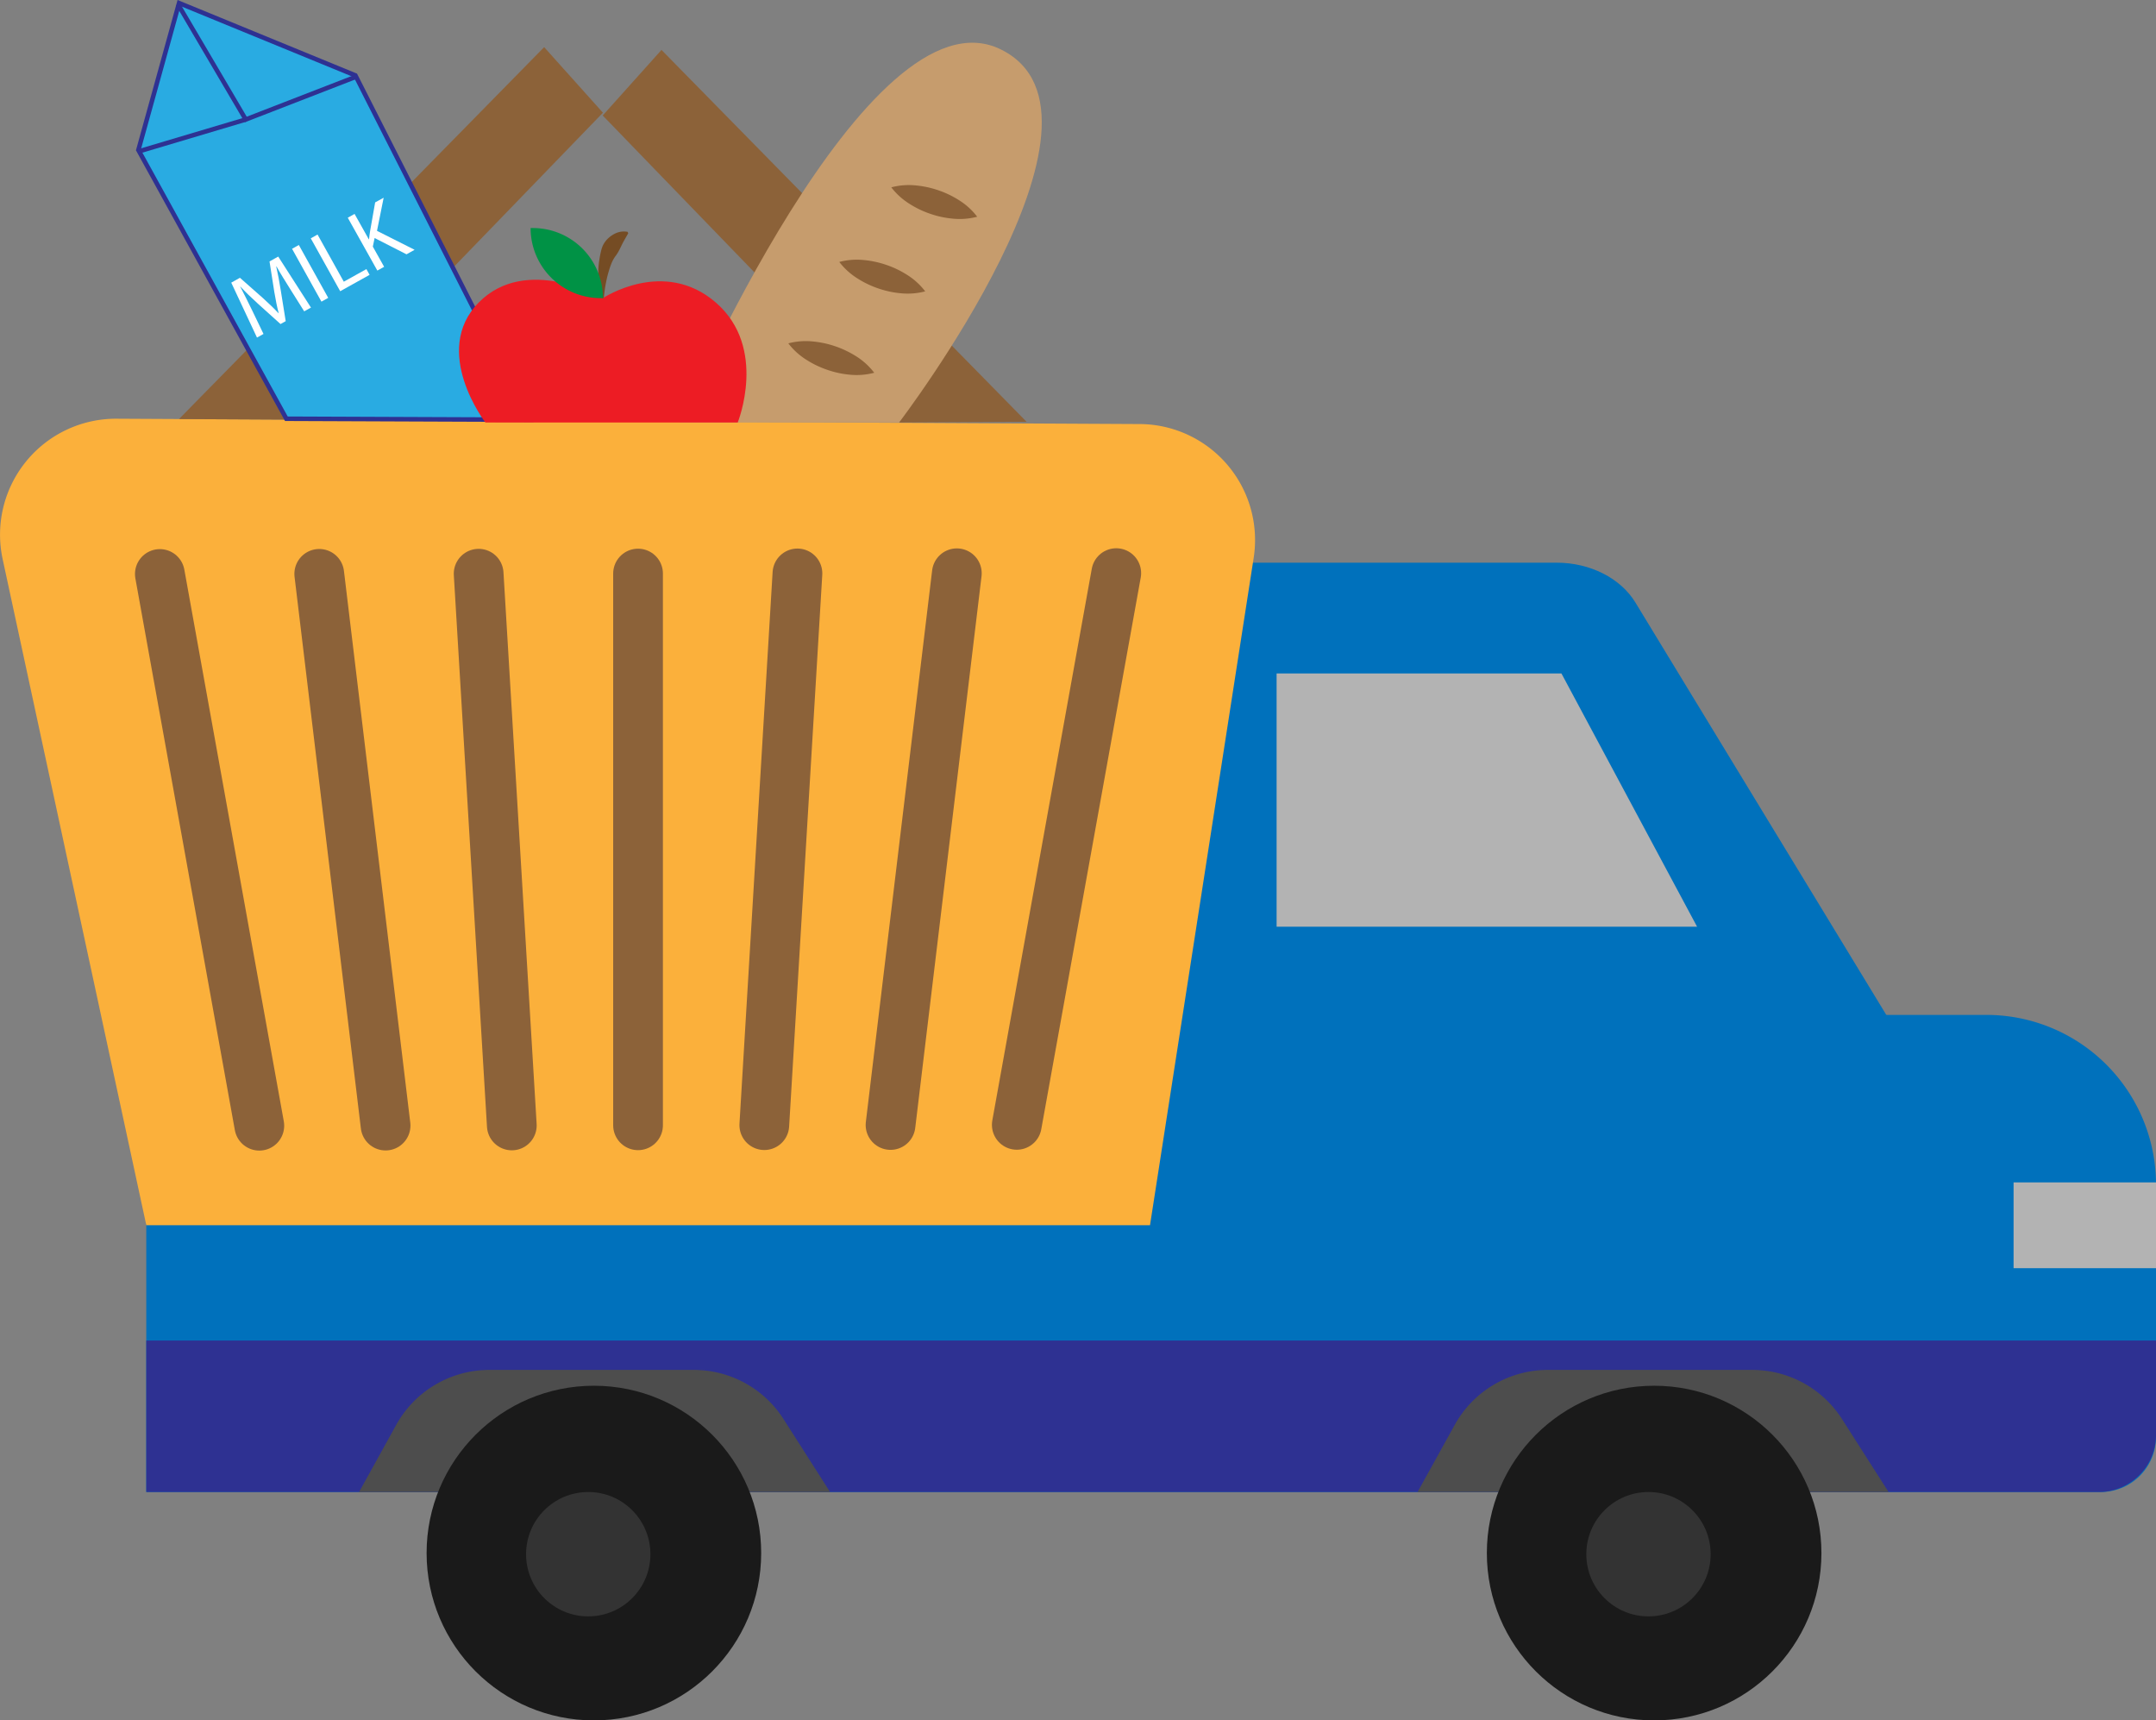 <svg xmlns="http://www.w3.org/2000/svg" viewBox="0 0 953.71 760.85"><rect x="0" y="0" width="953.71" height="760.85" fill="#808080" stroke="none"/><defs><style>.a{fill:#0071bc;}.b{fill:#2e3192;}.c{fill:#4d4d4d;}.d{fill:#1a1a1a;}.e{fill:#333;}.f{fill:#b3b3b3;}.g{fill:#fbb03b;}.h{fill:#8c6239;}.i,.l{fill:none;}.i{stroke:#8c6239;stroke-linecap:round;stroke-linejoin:round;stroke-width:22px;}.j{fill:#c69c6d;}.k{fill:#29abe2;}.k,.l{stroke:#2e3192;stroke-miterlimit:10;stroke-width:2px;}.m{fill:#fff;}.n{fill:#ed1c24;}.o{fill:#754c24;}.p{fill:#009245;}</style></defs><path class="a" d="M1417.58,708H553V497h814a75,75,0,0,1,75,75V683.58A24.42,24.42,0,0,1,1417.58,708Z" transform="translate(-488.29 -48.15)"/><path class="a" d="M1176.88,297H1011l-1,212h320L1211.72,314.62C1205.15,303.83,1191.66,297,1176.88,297Z" transform="translate(-488.29 -48.15)"/><path class="b" d="M64.71,592.85h889a0,0,0,0,1,0,0v41.72a25.28,25.28,0,0,1-25.28,25.28H64.71a0,0,0,0,1,0,0v-67A0,0,0,0,1,64.71,592.85Z"/><path class="c" d="M647.13,708l16.42-29.69A47.12,47.12,0,0,1,704.78,654h90.4a47.11,47.11,0,0,1,39.71,21.76L855.47,708Z" transform="translate(-488.29 -48.15)"/><path class="c" d="M1115.36,708l16.43-29.69A47.1,47.1,0,0,1,1173,654h90.41a47.14,47.14,0,0,1,39.71,21.76L1323.7,708Z" transform="translate(-488.29 -48.15)"/><circle class="d" cx="262.71" cy="686.85" r="74"/><circle class="e" cx="260.21" cy="687.35" r="27.5"/><circle class="d" cx="731.71" cy="686.85" r="74"/><circle class="e" cx="729.21" cy="687.35" r="27.5"/><polygon class="f" points="564.71 297.85 564.71 409.85 750.71 409.85 690.71 297.85 564.71 297.85"/><rect class="f" x="890.71" y="522.92" width="63" height="37.94"/><path class="g" d="M1042.86,294.84,997,590l-444,0L489.46,295.42a51.28,51.28,0,0,1,50.39-62.09l452.61,2.36A51.28,51.28,0,0,1,1042.86,294.84Z" transform="translate(-488.29 -48.15)"/><polygon class="h" points="79.18 185.33 240.71 20.85 266.71 49.85 135.35 185.62 79.18 185.33"/><polygon class="h" points="454.13 186.56 292.61 22.08 266.61 51.08 397.97 186.85 454.13 186.56"/><line class="i" x1="70.71" y1="253.85" x2="114.71" y2="497.85"/><line class="i" x1="141.22" y1="253.79" x2="170.56" y2="497.79"/><line class="i" x1="211.73" y1="253.73" x2="226.4" y2="497.73"/><line class="i" x1="282.24" y1="253.66" x2="282.24" y2="497.66"/><line class="i" x1="352.75" y1="253.6" x2="338.09" y2="497.6"/><line class="i" x1="423.26" y1="253.53" x2="393.93" y2="497.53"/><line class="i" x1="493.78" y1="253.47" x2="449.78" y2="497.47"/><path class="j" d="M789.09,235S872,41,931,70s-45,165-45,165Z" transform="translate(-488.29 -48.15)"/><path class="h" d="M837,200a30.58,30.58,0,0,1,10.9-.83,43.52,43.52,0,0,1,19,6.48A30.35,30.35,0,0,1,875,213a30.18,30.18,0,0,1-10.9.85,41.84,41.84,0,0,1-9.88-2.15,42.41,42.41,0,0,1-9.12-4.37A30.58,30.58,0,0,1,837,200Z" transform="translate(-488.29 -48.15)"/><path class="h" d="M859.55,164a30.6,30.6,0,0,1,10.9-.84,42.83,42.83,0,0,1,9.88,2.13,42.14,42.14,0,0,1,9.12,4.36,30,30,0,0,1,8.1,7.35,30.37,30.37,0,0,1-10.9.84,41.83,41.83,0,0,1-9.88-2.14,42.33,42.33,0,0,1-9.11-4.37A30.61,30.61,0,0,1,859.55,164Z" transform="translate(-488.29 -48.15)"/><path class="h" d="M882.55,131a30.6,30.6,0,0,1,10.9-.84,42.83,42.83,0,0,1,9.88,2.13,42.14,42.14,0,0,1,9.12,4.36,30,30,0,0,1,8.1,7.35,30.37,30.37,0,0,1-10.9.84,41.83,41.83,0,0,1-9.88-2.14,42.33,42.33,0,0,1-9.11-4.37A30.61,30.61,0,0,1,882.55,131Z" transform="translate(-488.29 -48.15)"/><polygon class="k" points="234.41 185.62 157.21 33.35 79.21 1.35 61.21 66.35 126.67 185.19 234.41 185.62"/><polyline class="l" points="78.71 1.85 108.71 52.85 157.71 33.85"/><line class="l" x1="108.71" y1="52.85" x2="61.71" y2="66.85"/><path class="m" d="M616.58,175.86c-2-3.17-4.38-7-6-9.91l-.1.06c.73,3.19,1.38,6.64,2,10.53l2.19,13.64-2.29,1.28-10-9c-2.94-2.68-5.56-5.18-7.77-7.59l-.07,0c1.56,3,3.57,7,5.31,10.59l5,10.38-2.88,1.6-11.39-24.29,3.85-2.15,10.29,9.09c2.57,2.34,4.8,4.46,6.75,6.56l.1,0c-.72-2.69-1.32-5.72-1.92-9.25l-2.14-13.63,3.85-2.15,14.49,22.57-3,1.65Z" transform="translate(-488.29 -48.15)"/><path class="m" d="M620.48,156.5l13,23.38-3,1.68-13-23.38Z" transform="translate(-488.29 -48.15)"/><path class="m" d="M625.76,153.56l3-1.68,11.61,20.85,10-5.57,1.41,2.54-13,7.24Z" transform="translate(-488.29 -48.15)"/><path class="m" d="M642.13,144.44l3-1.69L651.44,154l.1-.06c.12-1.25.28-2.43.45-3.52l2.25-12.76L658,135.6l-2.94,14.64,16.63,8.38-3.58,2L654,153.42l-.79,3.8,5,8.92-3,1.68Z" transform="translate(-488.29 -48.15)"/><path class="n" d="M755,180s27-18,50,2,9.62,53,9.62,53H703s-24.14-31.44-3-53S755,180,755,180Z" transform="translate(-488.29 -48.15)"/><path class="o" d="M754.65,180.05a40.37,40.37,0,0,1-1.57-8.42c-.1-1.44-.14-2.9-.11-4.37a38.09,38.09,0,0,1,.48-4.44,41.64,41.64,0,0,1,.95-4.56,10.31,10.31,0,0,1,2.41-4.21,12.21,12.21,0,0,1,4.1-2.85,8.81,8.81,0,0,1,5-.52l.28.64c-.83,1.48-1.52,2.63-2.12,3.73s-1.07,2.14-1.57,3.15a20.79,20.79,0,0,1-1.74,2.94,15.09,15.09,0,0,0-1.87,3.2,30.8,30.8,0,0,0-1.27,3.65,39.63,39.63,0,0,0-1,3.86,63,63,0,0,0-1.23,8.1Z" transform="translate(-488.29 -48.15)"/><path class="p" d="M234.71,100.85h1a31,31,0,0,1,31,31v0a0,0,0,0,1,0,0h-1a31,31,0,0,1-31-31v0a0,0,0,0,1,0,0Z"/></svg>
